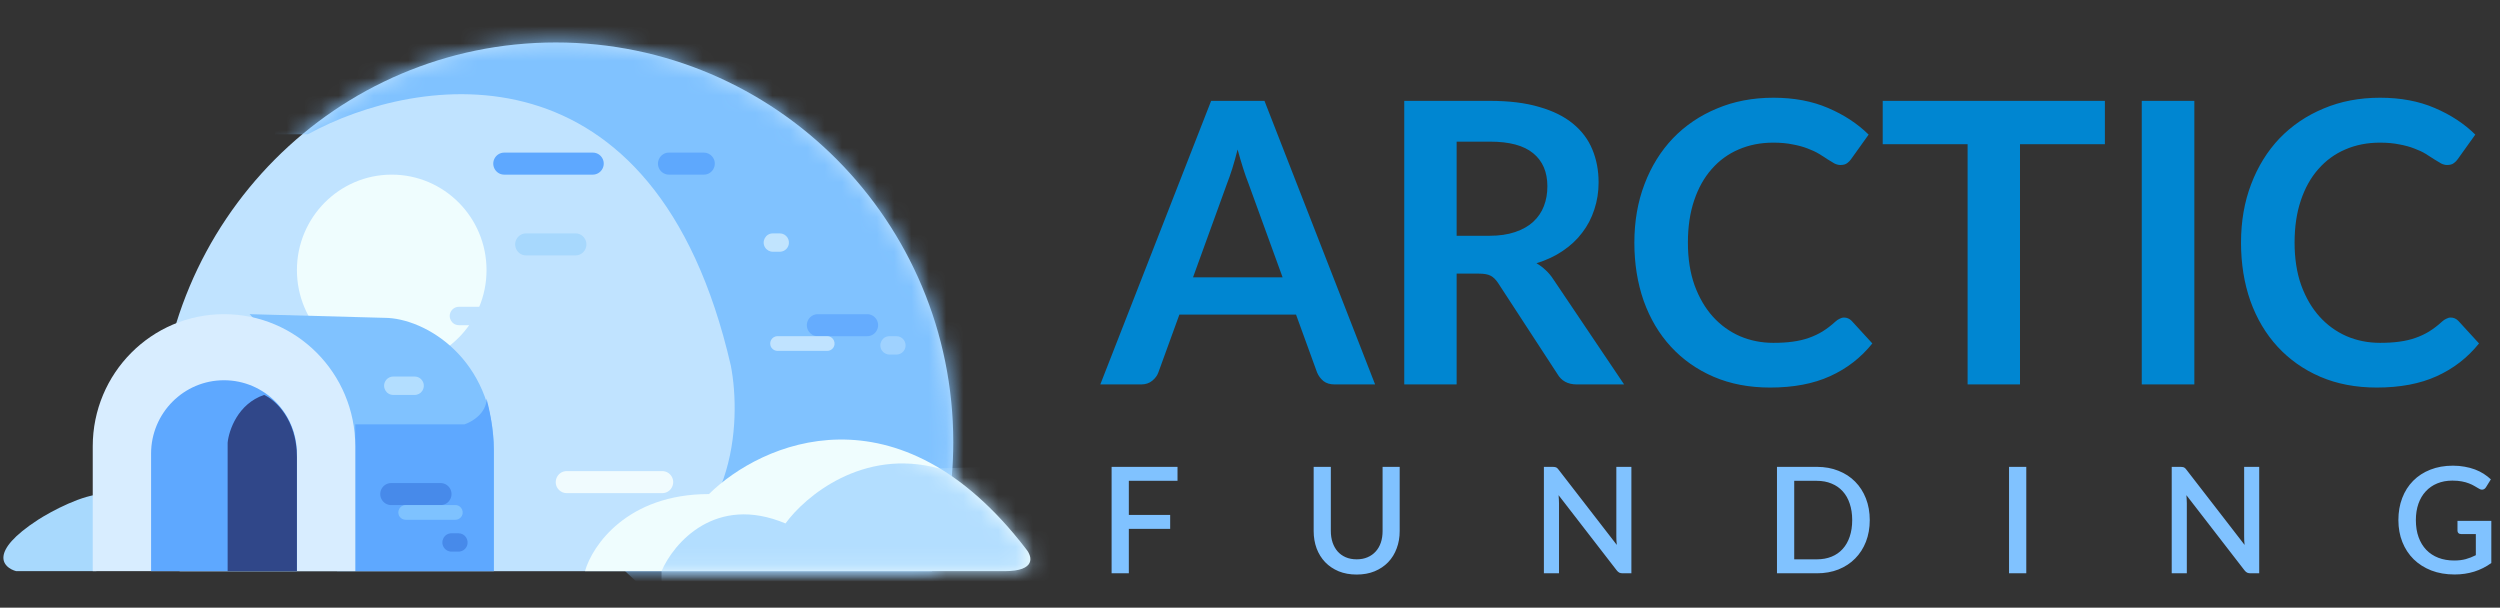 <svg xmlns="http://www.w3.org/2000/svg" width="144" height="35" viewBox="0 0 144 35" fill="none"><rect x="0" y="0" width="144" height="35" fill="#333333" stroke="none"/><path d="M54.908 25.463C54.908 28.065 54.478 30.567 53.687 32.9H30.959H10.344C9.552 30.567 9.123 28.065 9.123 25.463C9.123 12.751 19.372 2.446 32.015 2.446C44.659 2.446 54.908 12.751 54.908 25.463Z" fill="#C0E3FF"></path><path d="M22.564 21.056C25.579 21.056 28.024 18.594 28.024 15.558C28.024 12.521 25.579 10.059 22.564 10.059C19.548 10.059 17.103 12.521 17.103 15.558C17.103 18.594 19.548 21.056 22.564 21.056Z" fill="#EFFDFE"></path><path d="M22.143 18.307L14.372 18.096L17.732 21.479L19.413 32.899H28.444V25.921C28.444 20.634 24.453 18.307 22.143 18.307Z" fill="#80C2FF"></path><path d="M0.931 32.899H5.551L5.971 28.458C4.795 28.458 2.961 29.445 2.191 29.938C-0.665 31.799 0.161 32.688 0.931 32.899Z" fill="#A8D9FD"></path><path d="M26.764 24.44H20.463V32.899H28.444V25.92C28.444 24.736 28.164 23.453 28.024 22.959C28.024 23.805 27.184 24.299 26.764 24.44Z" fill="#5EA8FF"></path><path d="M5.342 25.709C5.342 21.504 8.727 18.096 12.903 18.096C17.079 18.096 20.464 21.504 20.464 25.709V32.899H5.342V25.709Z" fill="#D8EDFF"></path><path d="M8.702 26.132C8.702 23.796 10.583 21.902 12.903 21.902C15.222 21.902 17.103 23.796 17.103 26.132V32.899H8.702V26.132Z" fill="#5EA8FF"></path><path d="M13.112 25.497V32.899H17.102V26.343C17.102 24.144 15.842 23.03 15.212 22.748C13.7 23.256 13.182 24.792 13.112 25.497Z" fill="#304789"></path><mask id="mask0_1_47264" style="mask-type:alpha" maskUnits="userSpaceOnUse" x="9" y="2" width="46" height="31"><path d="M54.907 25.463C54.907 28.065 54.477 30.567 53.686 32.899H30.957H10.342C9.551 30.567 9.121 28.065 9.121 25.463C9.121 12.751 19.371 2.446 32.014 2.446C44.657 2.446 54.907 12.751 54.907 25.463Z" fill="#D9D9D9"></path></mask><g mask="url(#mask0_1_47264)"><path d="M42.095 21.056C37.727 2.107 24.033 4.278 17.733 7.733H15.842L17.312 1.388L27.604 -0.304L50.916 2.023L60.578 26.343L54.487 36.283L41.465 37.975L36.005 32.899C42.389 31.207 42.725 24.299 42.095 21.056Z" fill="#80C2FF"></path></g><path d="M40.836 28.458C36.132 28.458 34.115 31.419 33.695 32.899H57.848C59.696 32.899 59.458 32.053 59.108 31.631C51.715 21.987 43.846 25.497 40.836 28.458Z" fill="#EFFDFE"></path><mask id="mask1_1_47264" style="mask-type:alpha" maskUnits="userSpaceOnUse" x="33" y="25" width="27" height="8"><path d="M40.835 28.458C36.13 28.458 34.114 31.419 33.694 32.899H57.846C59.695 32.899 59.457 32.053 59.107 31.63C51.714 21.987 43.845 25.497 40.835 28.458Z" fill="#D9D9D9"></path></mask><g mask="url(#mask1_1_47264)"><path d="M45.245 30.15C41.212 28.458 38.804 31.278 38.104 32.899V34.591L57.426 35.648L63.306 34.591L60.786 26.766L54.066 26.978C49.697 25.794 46.365 28.599 45.245 30.15Z" fill="#B3DEFF"></path></g><path d="M21.969 28.174C22.076 27.959 22.294 27.824 22.533 27.824H25.377C25.587 27.824 25.784 27.93 25.901 28.106C26.18 28.528 25.88 29.093 25.377 29.093H22.533C22.065 29.093 21.76 28.596 21.969 28.174Z" fill="#478AEA"></path><path d="M46.541 18.446C46.648 18.232 46.866 18.096 47.105 18.096H49.949C50.16 18.096 50.356 18.202 50.473 18.378C50.752 18.8 50.452 19.365 49.949 19.365H47.105C46.637 19.365 46.332 18.868 46.541 18.446Z" fill="#65ACFE"></path><path d="M32.196 28.219C31.799 27.819 32.08 27.136 32.642 27.136H38.146C38.35 27.136 38.541 27.235 38.66 27.403C38.955 27.823 38.657 28.405 38.146 28.405H32.642C32.474 28.405 32.314 28.338 32.196 28.219Z" fill="#F0FBFE"></path><path d="M29.74 13.794C29.847 13.579 30.065 13.443 30.304 13.443H33.148C33.358 13.443 33.555 13.549 33.672 13.725C33.951 14.147 33.651 14.712 33.148 14.712H30.304C29.836 14.712 29.531 14.215 29.74 13.794Z" fill="#A7D8FD"></path><path d="M28.479 9.141C28.586 8.926 28.804 8.79 29.043 8.79H34.145C34.613 8.79 34.918 9.286 34.708 9.708C34.601 9.923 34.383 10.059 34.145 10.059H29.043C28.574 10.059 28.27 9.563 28.479 9.141Z" fill="#5EA8FF"></path><path d="M41.026 9.018C40.906 8.874 40.728 8.79 40.542 8.79H38.528C38.108 8.79 37.805 9.197 37.924 9.603C38.003 9.873 38.249 10.059 38.528 10.059H40.542C41.076 10.059 41.368 9.432 41.026 9.018Z" fill="#5EA8FD"></path><path d="M22.2 21.947C22.295 21.788 22.466 21.69 22.65 21.69H23.888C24.102 21.69 24.295 21.822 24.375 22.023C24.513 22.37 24.259 22.748 23.888 22.748H22.65C22.242 22.748 21.99 22.3 22.2 21.947Z" fill="#B3DEFF"></path><path d="M25.98 17.929C26.075 17.77 26.246 17.672 26.43 17.672H27.668C27.883 17.672 28.076 17.804 28.155 18.005C28.293 18.352 28.039 18.73 27.668 18.73H26.43C26.022 18.73 25.77 18.281 25.98 17.929Z" fill="#C0E3FF"></path><path d="M26.897 31.442C26.817 31.643 26.624 31.774 26.409 31.774H26.006C25.825 31.774 25.656 31.68 25.561 31.526C25.342 31.174 25.593 30.717 26.006 30.717H26.409C26.781 30.717 27.035 31.095 26.897 31.442Z" fill="#478AEA"></path><path d="M52.125 20.089C52.045 20.29 51.852 20.422 51.637 20.422H51.234C51.053 20.422 50.885 20.328 50.788 20.173C50.57 19.821 50.821 19.364 51.234 19.364H51.637C52.009 19.364 52.263 19.742 52.125 20.089Z" fill="#9FD2FF"></path><path d="M45.405 14.168C45.325 14.369 45.132 14.5 44.917 14.5H44.514C44.333 14.5 44.164 14.406 44.068 14.252C43.849 13.9 44.101 13.443 44.514 13.443H44.917C45.289 13.443 45.543 13.821 45.405 14.168Z" fill="#C1E4FE"></path><path d="M23.017 29.755C23.096 29.87 23.225 29.939 23.364 29.939H26.231C26.349 29.939 26.461 29.889 26.54 29.802C26.787 29.53 26.596 29.093 26.231 29.093H23.364C23.025 29.093 22.826 29.475 23.017 29.755Z" fill="#7EC2FF"></path><path d="M44.437 20.027C44.516 20.142 44.645 20.211 44.783 20.211H47.651C47.768 20.211 47.881 20.161 47.96 20.073C48.207 19.802 48.016 19.365 47.651 19.365H44.783C44.445 19.365 44.246 19.747 44.437 20.027Z" fill="#C0E3FF"></path><path d="M73.878 15.976L71.903 10.543C71.806 10.302 71.705 10.016 71.601 9.684C71.496 9.353 71.391 8.995 71.286 8.611C71.189 8.995 71.088 9.357 70.984 9.696C70.879 10.027 70.778 10.317 70.68 10.565L68.718 15.976H73.878ZM79.206 22.143H76.873C76.611 22.143 76.397 22.079 76.233 21.951C76.068 21.815 75.945 21.649 75.863 21.454L74.652 18.122H67.932L66.721 21.454C66.661 21.627 66.545 21.785 66.373 21.928C66.201 22.071 65.988 22.143 65.734 22.143H63.378L69.761 5.81H72.834L79.206 22.143ZM85.786 13.581C86.355 13.581 86.848 13.51 87.267 13.367C87.693 13.223 88.041 13.028 88.31 12.779C88.587 12.523 88.793 12.222 88.927 11.876C89.061 11.529 89.129 11.149 89.129 10.735C89.129 9.906 88.856 9.27 88.31 8.826C87.772 8.382 86.945 8.159 85.831 8.159H83.902V13.581H85.786ZM93.549 22.143H90.823C90.307 22.143 89.933 21.939 89.701 21.533L86.291 16.303C86.164 16.108 86.022 15.968 85.865 15.885C85.716 15.803 85.491 15.761 85.192 15.761H83.902V22.143H80.885V5.81H85.831C86.931 5.81 87.873 5.927 88.658 6.16C89.45 6.386 90.097 6.706 90.599 7.12C91.107 7.534 91.481 8.031 91.72 8.611C91.959 9.184 92.079 9.816 92.079 10.509C92.079 11.059 91.997 11.578 91.832 12.068C91.675 12.557 91.444 13.001 91.137 13.4C90.838 13.8 90.464 14.15 90.015 14.451C89.574 14.752 89.069 14.989 88.501 15.162C88.695 15.275 88.875 15.411 89.04 15.569C89.204 15.72 89.353 15.9 89.488 16.111L93.549 22.143ZM106.22 18.291C106.384 18.291 106.53 18.355 106.657 18.483L107.846 19.782C107.189 20.603 106.377 21.232 105.412 21.668C104.455 22.105 103.303 22.323 101.957 22.323C100.753 22.323 99.669 22.116 98.705 21.702C97.747 21.288 96.928 20.712 96.248 19.974C95.567 19.236 95.044 18.355 94.677 17.331C94.319 16.307 94.139 15.189 94.139 13.976C94.139 12.749 94.334 11.627 94.722 10.611C95.111 9.586 95.657 8.705 96.36 7.967C97.07 7.23 97.915 6.657 98.895 6.251C99.874 5.836 100.959 5.629 102.148 5.629C103.33 5.629 104.377 5.825 105.289 6.217C106.209 6.608 106.99 7.12 107.633 7.753L106.624 9.165C106.564 9.255 106.486 9.334 106.388 9.402C106.298 9.47 106.171 9.504 106.007 9.504C105.895 9.504 105.778 9.473 105.659 9.413C105.539 9.345 105.409 9.266 105.266 9.176C105.124 9.078 104.96 8.973 104.772 8.86C104.586 8.747 104.369 8.645 104.122 8.555C103.875 8.457 103.588 8.378 103.259 8.318C102.937 8.25 102.563 8.216 102.136 8.216C101.411 8.216 100.746 8.348 100.14 8.611C99.542 8.867 99.026 9.244 98.592 9.741C98.158 10.23 97.822 10.833 97.582 11.548C97.343 12.256 97.223 13.065 97.223 13.976C97.223 14.895 97.351 15.712 97.605 16.427C97.867 17.143 98.218 17.745 98.659 18.235C99.1 18.724 99.62 19.101 100.218 19.364C100.817 19.62 101.46 19.748 102.148 19.748C102.559 19.748 102.93 19.726 103.259 19.68C103.595 19.635 103.901 19.564 104.178 19.466C104.462 19.368 104.728 19.244 104.975 19.093C105.229 18.935 105.48 18.743 105.727 18.517C105.801 18.449 105.88 18.396 105.962 18.359C106.044 18.314 106.13 18.291 106.22 18.291ZM121.242 8.306H116.352V22.143H113.334V8.306H108.444V5.81H121.242V8.306ZM126.394 22.143H123.365V5.81H126.394V22.143ZM141.164 18.291C141.329 18.291 141.474 18.355 141.601 18.483L142.791 19.782C142.132 20.603 141.321 21.232 140.356 21.668C139.399 22.105 138.247 22.323 136.901 22.323C135.698 22.323 134.613 22.116 133.648 21.702C132.691 21.288 131.872 20.712 131.192 19.974C130.512 19.236 129.988 18.355 129.621 17.331C129.262 16.307 129.083 15.189 129.083 13.976C129.083 12.749 129.277 11.627 129.666 10.611C130.055 9.586 130.601 8.705 131.304 7.967C132.015 7.23 132.86 6.657 133.839 6.251C134.819 5.836 135.903 5.629 137.092 5.629C138.273 5.629 139.32 5.825 140.233 6.217C141.153 6.608 141.934 7.12 142.577 7.753L141.568 9.165C141.508 9.255 141.429 9.334 141.332 9.402C141.242 9.47 141.115 9.504 140.95 9.504C140.838 9.504 140.723 9.473 140.603 9.413C140.483 9.345 140.352 9.266 140.211 9.176C140.068 9.078 139.903 8.973 139.717 8.86C139.53 8.747 139.313 8.645 139.066 8.555C138.82 8.457 138.532 8.378 138.202 8.318C137.881 8.25 137.507 8.216 137.081 8.216C136.355 8.216 135.69 8.348 135.084 8.611C134.486 8.867 133.97 9.244 133.536 9.741C133.102 10.23 132.766 10.833 132.527 11.548C132.287 12.256 132.168 13.065 132.168 13.976C132.168 14.895 132.295 15.712 132.549 16.427C132.811 17.143 133.162 17.745 133.604 18.235C134.045 18.724 134.564 19.101 135.163 19.364C135.761 19.62 136.404 19.748 137.092 19.748C137.503 19.748 137.873 19.726 138.202 19.68C138.539 19.635 138.846 19.564 139.122 19.466C139.406 19.368 139.672 19.244 139.919 19.093C140.173 18.935 140.423 18.743 140.67 18.517C140.745 18.449 140.824 18.396 140.906 18.359C140.988 18.314 141.074 18.291 141.164 18.291Z" fill="#0086D1"></path><path d="M65.021 27.696V29.659H67.402V30.463H65.021V33.022H64.028V26.891H67.825V27.696H65.021ZM78.144 32.217C78.379 32.217 78.587 32.178 78.77 32.098C78.957 32.019 79.113 31.908 79.24 31.766C79.37 31.624 79.468 31.454 79.536 31.255C79.604 31.054 79.637 30.831 79.637 30.587V26.891H80.622V30.587C80.622 30.947 80.565 31.281 80.449 31.587C80.336 31.894 80.173 32.159 79.958 32.383C79.744 32.605 79.484 32.779 79.177 32.907C78.872 33.032 78.528 33.094 78.144 33.094C77.761 33.094 77.416 33.032 77.109 32.907C76.805 32.779 76.545 32.605 76.331 32.383C76.117 32.159 75.952 31.894 75.836 31.587C75.724 31.281 75.667 30.947 75.667 30.587V26.891H76.656V30.583C76.656 30.827 76.69 31.049 76.758 31.251C76.826 31.45 76.923 31.621 77.05 31.766C77.176 31.908 77.332 32.019 77.515 32.098C77.701 32.178 77.911 32.217 78.144 32.217ZM93.968 26.891V33.022H93.465C93.389 33.022 93.324 33.009 93.271 32.984C93.217 32.955 93.167 32.91 93.118 32.847L89.774 28.522C89.782 28.604 89.788 28.687 89.791 28.769C89.796 28.848 89.799 28.922 89.799 28.99V33.022H88.928V26.891H89.445C89.487 26.891 89.522 26.894 89.55 26.9C89.581 26.903 89.609 26.91 89.635 26.921C89.66 26.933 89.684 26.95 89.706 26.972C89.729 26.995 89.753 27.023 89.778 27.057L93.127 31.387C93.118 31.299 93.111 31.213 93.106 31.128C93.103 31.042 93.101 30.963 93.101 30.889V26.891H93.968ZM107.698 29.957C107.698 30.411 107.624 30.827 107.478 31.204C107.331 31.579 107.124 31.901 106.856 32.171C106.591 32.44 106.271 32.65 105.896 32.801C105.524 32.948 105.11 33.022 104.653 33.022H102.354V26.891H104.653C105.11 26.891 105.524 26.967 105.896 27.117C106.271 27.265 106.591 27.473 106.856 27.743C107.124 28.012 107.331 28.336 107.478 28.713C107.624 29.088 107.698 29.503 107.698 29.957ZM106.687 29.957C106.687 29.605 106.639 29.288 106.543 29.007C106.45 28.726 106.315 28.489 106.137 28.296C105.963 28.103 105.75 27.956 105.499 27.854C105.248 27.748 104.966 27.696 104.653 27.696H103.347V32.217H104.653C104.966 32.217 105.248 32.166 105.499 32.064C105.75 31.962 105.963 31.814 106.137 31.621C106.315 31.425 106.45 31.189 106.543 30.91C106.639 30.629 106.687 30.311 106.687 29.957ZM116.714 33.022H115.72V26.891H116.714V33.022ZM130.13 26.891V33.022H129.627C129.551 33.022 129.486 33.009 129.433 32.984C129.379 32.955 129.328 32.91 129.28 32.847L125.936 28.522C125.945 28.604 125.95 28.687 125.953 28.769C125.958 28.848 125.961 28.922 125.961 28.99V33.022H125.091V26.891H125.606C125.648 26.891 125.684 26.894 125.712 26.9C125.743 26.903 125.771 26.91 125.796 26.921C125.822 26.933 125.845 26.95 125.868 26.972C125.891 26.995 125.915 27.023 125.94 27.057L129.289 31.387C129.28 31.299 129.273 31.213 129.267 31.128C129.265 31.042 129.263 30.963 129.263 30.889V26.891H130.13ZM143.5 30.003V32.43C142.894 32.87 142.189 33.09 141.386 33.09C140.892 33.09 140.446 33.014 140.045 32.86C139.648 32.704 139.308 32.489 139.027 32.213C138.745 31.935 138.528 31.604 138.376 31.221C138.223 30.838 138.147 30.416 138.147 29.957C138.147 29.494 138.22 29.071 138.367 28.688C138.514 28.302 138.724 27.971 138.997 27.696C139.271 27.418 139.601 27.204 139.986 27.053C140.372 26.9 140.806 26.823 141.289 26.823C141.534 26.823 141.761 26.843 141.969 26.883C142.181 26.92 142.377 26.972 142.557 27.04C142.737 27.108 142.904 27.191 143.056 27.287C143.208 27.384 143.347 27.492 143.474 27.611L143.191 28.067C143.146 28.137 143.089 28.181 143.018 28.198C142.947 28.215 142.871 28.198 142.79 28.147C142.708 28.099 142.62 28.048 142.527 27.994C142.437 27.94 142.333 27.89 142.215 27.845C142.096 27.797 141.959 27.759 141.805 27.73C141.649 27.699 141.466 27.683 141.255 27.683C140.933 27.683 140.643 27.737 140.384 27.845C140.128 27.95 139.908 28.102 139.724 28.301C139.541 28.497 139.4 28.735 139.301 29.016C139.203 29.297 139.154 29.61 139.154 29.957C139.154 30.323 139.205 30.651 139.31 30.94C139.414 31.227 139.562 31.471 139.754 31.672C139.945 31.871 140.177 32.023 140.448 32.128C140.721 32.233 141.025 32.285 141.361 32.285C141.612 32.285 141.834 32.259 142.029 32.205C142.226 32.151 142.419 32.075 142.608 31.979V30.761H141.758C141.693 30.761 141.642 30.744 141.606 30.71C141.569 30.673 141.551 30.627 141.551 30.57V30.003H143.5Z" fill="#80C2FF"></path></svg>